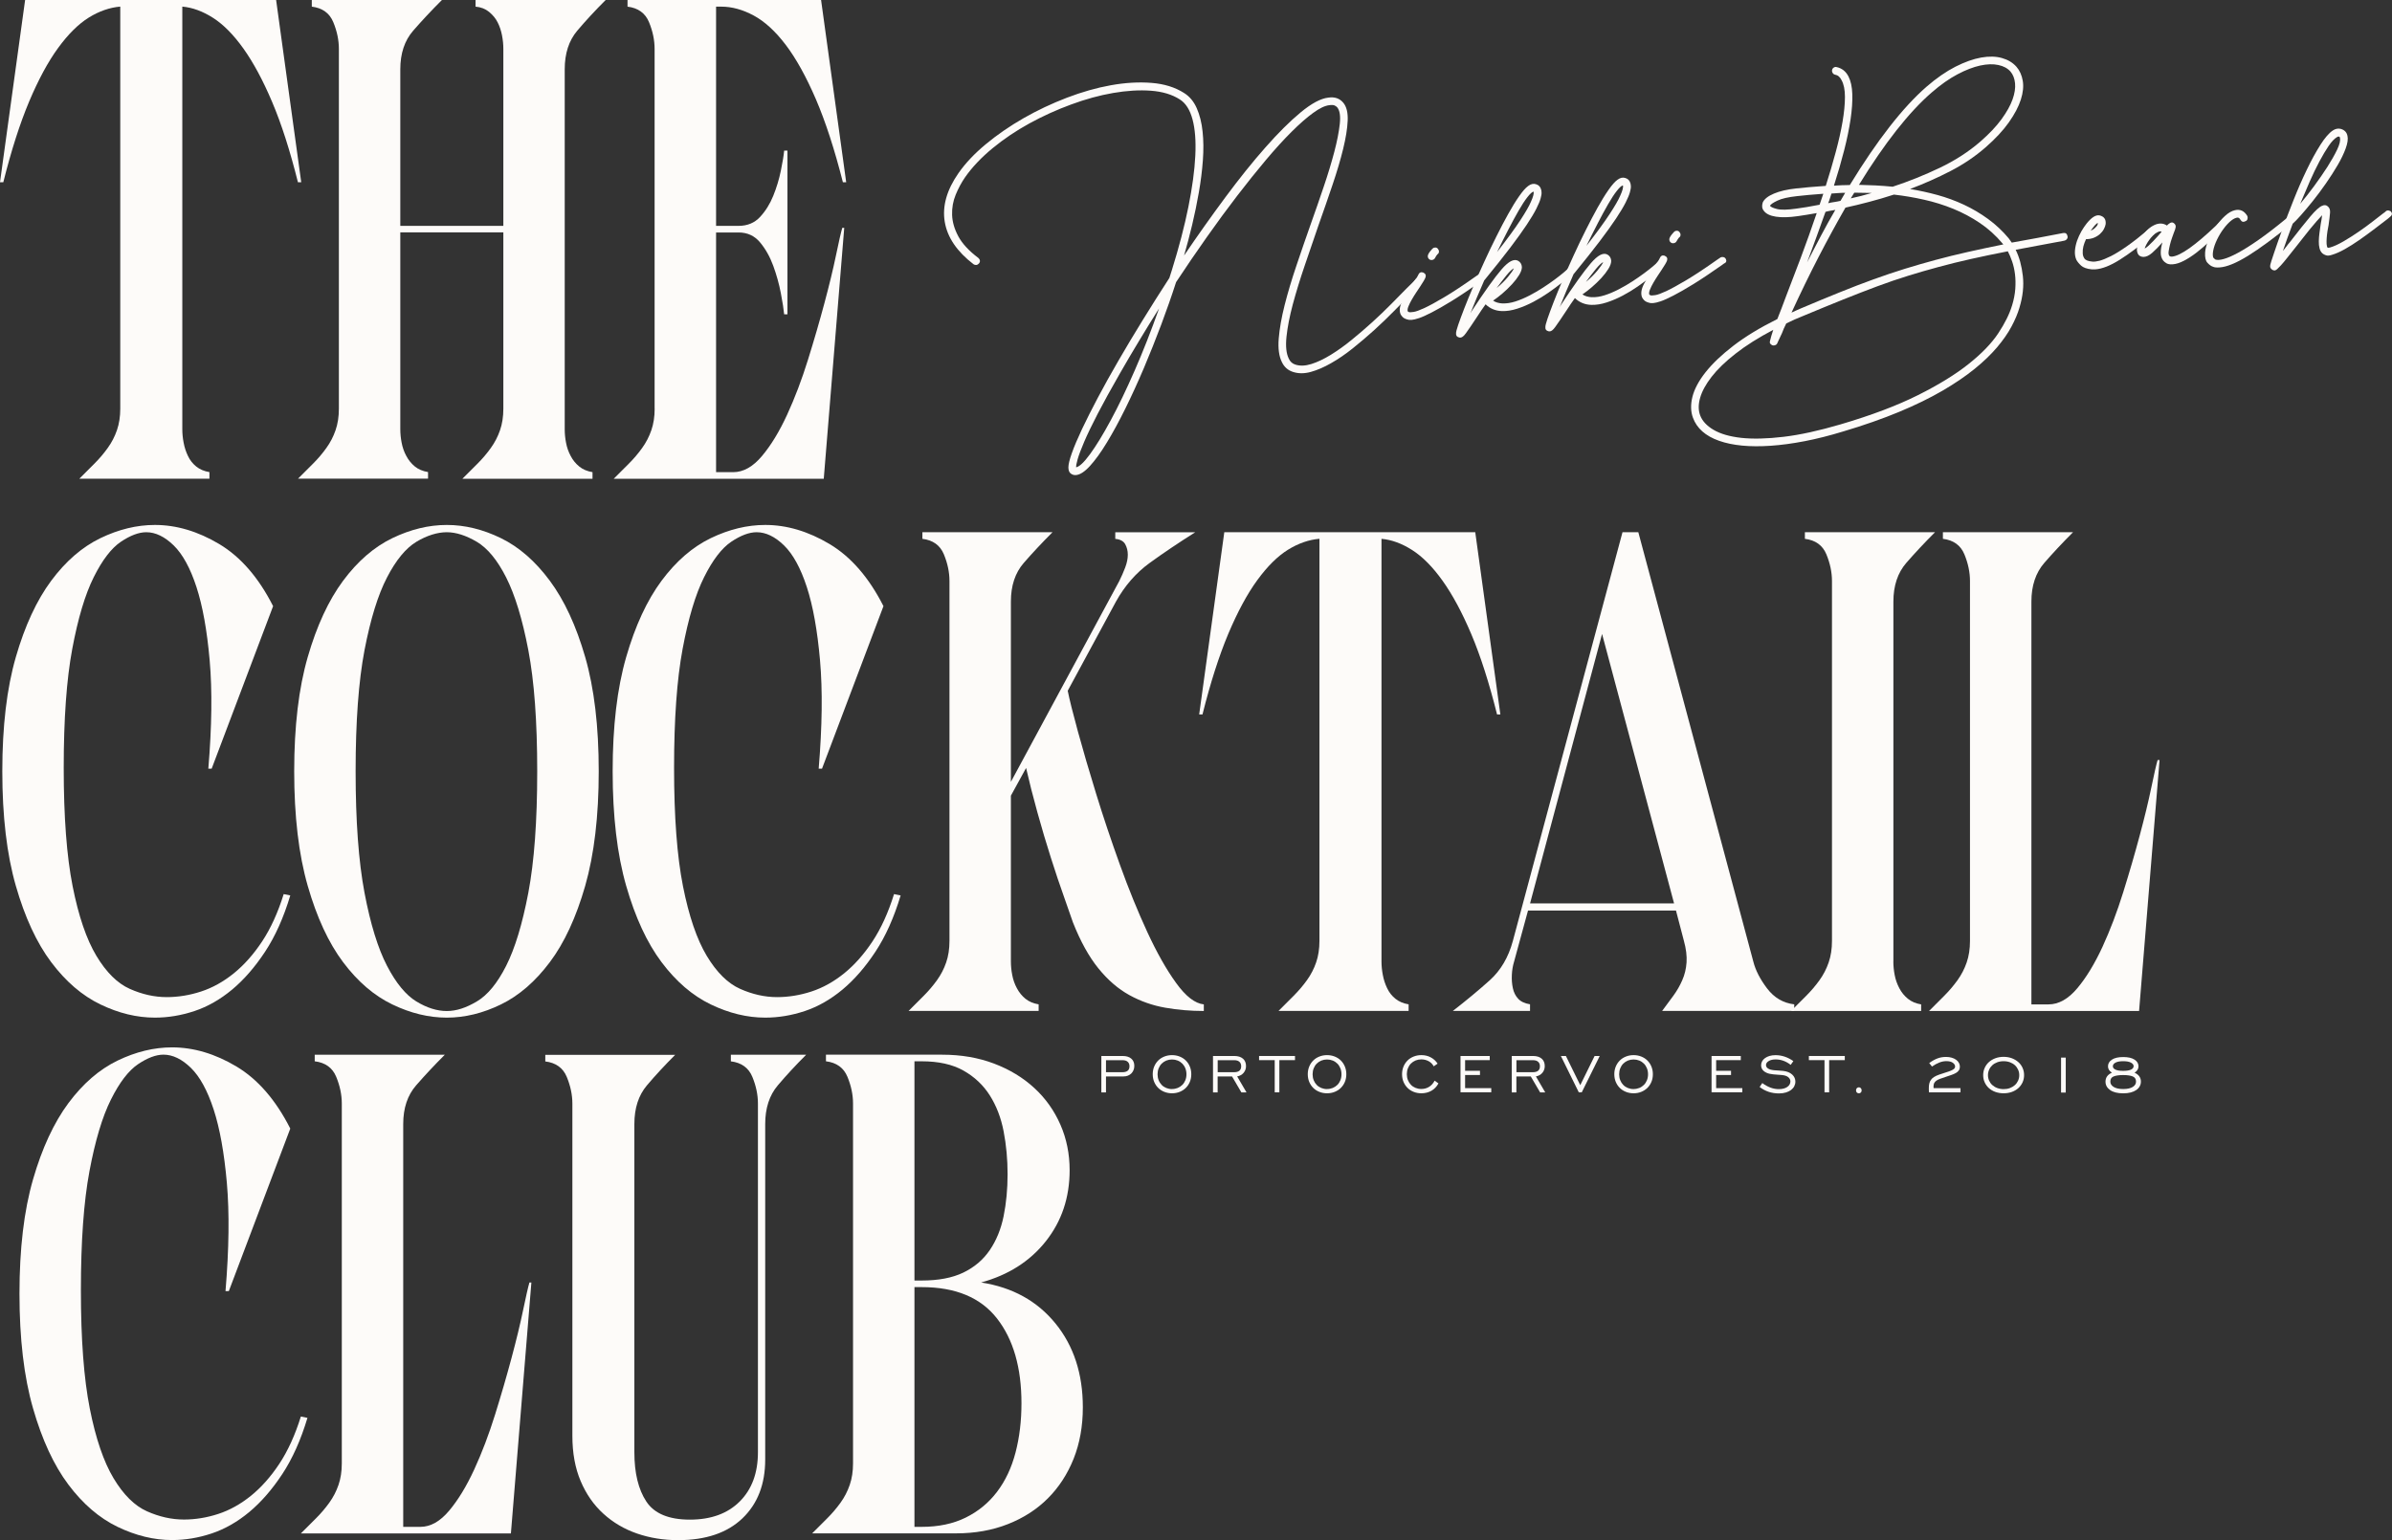 <?xml version="1.0" encoding="UTF-8"?><svg id="uuid-fa0b77eb-7a02-465e-a05d-c658c2d0ff17" xmlns="http://www.w3.org/2000/svg" viewBox="0 0 500.03 322.03"><rect x="0" y="0" width="500.03" height="322.03" fill="#333333" stroke="none"/><g id="uuid-6f95322f-815d-4cf9-8f83-b97661c1180c"><path d="M44.24,160.73h-.69c.74-8.84.83-16.38.28-22.65-.55-6.26-1.47-11.37-2.76-15.33-1.29-3.96-2.88-6.86-4.76-8.7-1.89-1.84-3.8-2.76-5.73-2.76-1.57,0-3.34.67-5.32,2-1.98,1.34-3.87,3.8-5.66,7.39-1.8,3.59-3.29,8.58-4.49,14.98-1.2,6.4-1.79,14.71-1.79,24.92s.62,18.46,1.86,24.72c1.24,6.26,2.9,11.12,4.97,14.57,2.07,3.45,4.4,5.75,6.97,6.9,2.58,1.15,5.15,1.73,7.73,1.73,2.39,0,4.79-.39,7.18-1.17,2.39-.78,4.67-2.05,6.84-3.8,2.16-1.75,4.14-3.98,5.94-6.7,1.79-2.71,3.29-6.01,4.49-9.87l1.38.28c-1.38,4.6-3.13,8.52-5.25,11.74-2.12,3.22-4.42,5.87-6.9,7.94-2.49,2.07-5.11,3.57-7.87,4.49-2.76.92-5.52,1.38-8.28,1.38-3.78,0-7.57-.92-11.39-2.76-3.82-1.84-7.25-4.79-10.29-8.84-3.04-4.05-5.5-9.37-7.39-15.95-1.89-6.58-2.83-14.57-2.83-23.96s.94-17.35,2.83-23.89c1.89-6.54,4.35-11.85,7.39-15.95,3.04-4.09,6.47-7.06,10.29-8.91,3.82-1.84,7.62-2.76,11.39-2.76,4.51,0,9,1.34,13.46,4,4.46,2.67,8.22,7,11.25,12.98l-12.84,33.97Z" fill="#fdfbf9"/><path d="M61.5,161.28c0-9.39.94-17.35,2.83-23.89,1.89-6.54,4.35-11.85,7.39-15.95,3.04-4.09,6.47-7.06,10.29-8.91,3.82-1.84,7.62-2.76,11.39-2.76s7.55.92,11.32,2.76c3.77,1.84,7.18,4.81,10.22,8.91,3.04,4.1,5.5,9.41,7.39,15.95,1.89,6.54,2.83,14.5,2.83,23.89s-.95,17.38-2.83,23.96c-1.89,6.58-4.35,11.9-7.39,15.95-3.04,4.05-6.44,7-10.22,8.84-3.78,1.84-7.55,2.76-11.32,2.76s-7.57-.92-11.39-2.76c-3.82-1.84-7.25-4.79-10.29-8.84-3.04-4.05-5.5-9.37-7.39-15.95-1.89-6.58-2.83-14.57-2.83-23.96ZM74.34,161.28c0,10.4.62,18.87,1.86,25.41,1.24,6.54,2.81,11.62,4.7,15.26,1.89,3.64,3.94,6.12,6.14,7.46,2.21,1.34,4.33,2,6.35,2s4.03-.67,6.28-2c2.25-1.33,4.3-3.82,6.14-7.46,1.84-3.63,3.38-8.72,4.63-15.26,1.24-6.54,1.86-15,1.86-25.41s-.62-18.85-1.86-25.34c-1.24-6.49-2.79-11.55-4.63-15.19-1.84-3.64-3.89-6.12-6.14-7.46-2.26-1.33-4.35-2-6.28-2s-4.14.67-6.35,2c-2.21,1.34-4.26,3.82-6.14,7.46-1.89,3.64-3.45,8.7-4.7,15.19-1.24,6.49-1.86,14.94-1.86,25.34Z" fill="#fdfbf9"/><path d="M171.83,160.73h-.69c.74-8.84.83-16.38.28-22.65-.55-6.26-1.47-11.37-2.76-15.33-1.29-3.96-2.88-6.86-4.76-8.7-1.89-1.84-3.8-2.76-5.73-2.76-1.57,0-3.34.67-5.32,2-1.98,1.34-3.87,3.8-5.66,7.39-1.8,3.59-3.29,8.58-4.49,14.98-1.2,6.4-1.79,14.71-1.79,24.92s.62,18.46,1.86,24.72c1.24,6.26,2.9,11.12,4.97,14.57,2.07,3.45,4.4,5.75,6.97,6.9,2.58,1.15,5.15,1.73,7.73,1.73,2.39,0,4.79-.39,7.18-1.17,2.39-.78,4.67-2.05,6.84-3.8,2.16-1.75,4.14-3.98,5.94-6.7,1.79-2.71,3.29-6.01,4.49-9.87l1.38.28c-1.38,4.6-3.13,8.52-5.25,11.74-2.12,3.22-4.42,5.87-6.9,7.94-2.49,2.07-5.11,3.57-7.87,4.49-2.76.92-5.52,1.38-8.28,1.38-3.78,0-7.57-.92-11.39-2.76-3.82-1.84-7.25-4.79-10.29-8.84-3.04-4.05-5.5-9.37-7.39-15.95-1.89-6.58-2.83-14.57-2.83-23.96s.94-17.35,2.83-23.89c1.89-6.54,4.35-11.85,7.39-15.95,3.04-4.09,6.47-7.06,10.29-8.91,3.82-1.84,7.62-2.76,11.39-2.76,4.51,0,9,1.34,13.46,4,4.46,2.67,8.22,7,11.25,12.98l-12.84,33.97Z" fill="#fdfbf9"/><path d="M189.92,211.4c1.1-1.1,2.16-2.16,3.18-3.18,1.01-1.01,1.93-2.09,2.76-3.24.83-1.15,1.47-2.39,1.93-3.73.46-1.33.69-2.83.69-4.49v-75.26c0-1.84-.39-3.7-1.17-5.59-.78-1.89-2.28-2.97-4.49-3.24v-1.38h27.2c-2.21,2.21-4.21,4.35-6.01,6.42-1.8,2.07-2.69,4.76-2.69,8.08v37.7l22.65-41.98c.46-.92.87-1.86,1.24-2.83.37-.97.55-1.86.55-2.69s-.19-1.56-.55-2.21c-.37-.64-1.06-1.01-2.07-1.1v-1.38h16.71c-3.5,2.21-6.68,4.35-9.53,6.42-2.85,2.07-5.2,4.76-7.04,8.08l-10.08,18.64c.37,1.84,1.08,4.69,2.14,8.56,1.06,3.87,2.32,8.19,3.8,12.98,1.47,4.79,3.13,9.73,4.97,14.84,1.84,5.11,3.75,9.8,5.73,14.08,1.98,4.28,3.98,7.83,6.01,10.63,2.02,2.81,3.96,4.3,5.8,4.49v1.38c-2.76,0-5.45-.23-8.08-.69-2.62-.46-5.11-1.33-7.46-2.62-2.35-1.29-4.51-3.15-6.49-5.59-1.98-2.44-3.75-5.64-5.32-9.6-.37-1.1-.99-2.88-1.86-5.32-.88-2.44-1.79-5.18-2.76-8.22-.97-3.04-1.91-6.21-2.83-9.53-.92-3.31-1.7-6.4-2.35-9.25l-3.18,5.8v34.66c0,.92.09,1.86.28,2.83.18.97.5,1.89.97,2.76.46.88,1.06,1.61,1.79,2.21.74.6,1.66.99,2.76,1.17v1.38h-27.2Z" fill="#fdfbf9"/><path d="M255.92,111.29h52.47l5.25,38.11h-.69c-1.66-6.63-3.45-12.22-5.38-16.78-1.93-4.56-3.94-8.28-6.01-11.18-2.07-2.9-4.19-5.04-6.35-6.42-2.16-1.38-4.3-2.16-6.42-2.35v88.37c0,.92.09,1.86.28,2.83.18.97.48,1.89.9,2.76.41.88.99,1.61,1.73,2.21.74.6,1.66.99,2.76,1.17v1.38h-27.2c1.11-1.1,2.16-2.16,3.18-3.18,1.01-1.01,1.93-2.09,2.76-3.24.83-1.15,1.47-2.39,1.93-3.73.46-1.33.69-2.83.69-4.49v-84.09c-2.21.19-4.4.95-6.56,2.28-2.16,1.34-4.3,3.45-6.42,6.35-2.12,2.9-4.14,6.65-6.08,11.25-1.93,4.6-3.73,10.22-5.39,16.85h-.69l5.25-38.11Z" fill="#fdfbf9"/><path d="M303.69,211.4c2.85-2.21,5.43-4.35,7.73-6.42,2.3-2.07,3.91-4.81,4.83-8.22l22.92-85.47h3.31l24.03,89.75c.46,1.84,1.43,3.73,2.9,5.66,1.47,1.93,3.36,3.04,5.66,3.31v1.38h-27.62c.83-1.1,1.61-2.16,2.35-3.18.74-1.01,1.36-2.09,1.86-3.24.51-1.15.81-2.39.9-3.73.09-1.33-.09-2.83-.55-4.49l-1.66-6.35h-30.93l-2.9,10.63c-.28.92-.44,1.86-.48,2.83-.05.97.02,1.89.21,2.76.18.88.55,1.61,1.1,2.21.55.6,1.38.99,2.49,1.17v1.38h-16.16ZM349.95,188.9l-15.05-56.34-15.05,56.34h30.1Z" fill="#fdfbf9"/><path d="M395.79,201.05c0,.92.09,1.86.28,2.83.18.97.51,1.89.97,2.76.46.88,1.06,1.61,1.8,2.21.74.6,1.66.99,2.76,1.17v1.38h-27.2c1.11-1.1,2.16-2.16,3.18-3.18,1.01-1.01,1.93-2.09,2.76-3.24.83-1.15,1.47-2.39,1.93-3.73.46-1.33.69-2.83.69-4.49v-75.26c0-1.84-.39-3.7-1.17-5.59-.78-1.89-2.28-2.97-4.49-3.24v-1.38h27.2c-2.21,2.21-4.21,4.35-6.01,6.42-1.79,2.07-2.69,4.76-2.69,8.08v75.26Z" fill="#fdfbf9"/><path d="M428.24,210.02c2.12,0,4.12-1.13,6.01-3.38,1.89-2.25,3.63-5.13,5.25-8.63,1.61-3.5,3.06-7.32,4.35-11.46,1.29-4.14,2.44-8.1,3.45-11.88,1.01-3.77,1.82-7.11,2.42-10.01.6-2.9,1.04-4.81,1.31-5.73h.41l-4.28,52.47h-43.91c1.11-1.1,2.16-2.16,3.18-3.18,1.01-1.01,1.93-2.09,2.76-3.24.83-1.15,1.47-2.39,1.93-3.73.46-1.33.69-2.83.69-4.49v-75.26c0-1.84-.39-3.7-1.17-5.59-.78-1.89-2.28-2.97-4.49-3.24v-1.38h27.2c-2.21,2.21-4.21,4.35-6.01,6.42-1.79,2.07-2.69,4.76-2.69,8.08v84.23h3.59Z" fill="#fdfbf9"/><path d="M5.25,0h52.47l5.25,38.11h-.69c-1.66-6.63-3.45-12.22-5.39-16.78-1.93-4.56-3.94-8.28-6.01-11.18-2.07-2.9-4.19-5.04-6.35-6.42-2.16-1.38-4.3-2.16-6.42-2.35v88.37c0,.92.09,1.86.28,2.83.18.97.48,1.89.9,2.76.41.88.99,1.61,1.73,2.21.74.6,1.66.99,2.76,1.17v1.38h-27.2c1.1-1.1,2.16-2.16,3.18-3.18,1.01-1.01,1.93-2.09,2.76-3.25.83-1.15,1.47-2.39,1.93-3.73.46-1.33.69-2.83.69-4.49V1.38c-2.21.19-4.4.95-6.56,2.28-2.16,1.34-4.3,3.45-6.42,6.35-2.12,2.9-4.14,6.65-6.08,11.25-1.93,4.6-3.73,10.22-5.39,16.85h-.69L5.25,0Z" fill="#fdfbf9"/><path d="M62.28,100.11c1.1-1.1,2.16-2.16,3.18-3.18,1.01-1.01,1.93-2.09,2.76-3.25.83-1.15,1.47-2.39,1.93-3.73.46-1.33.69-2.83.69-4.49V10.22c0-1.84-.39-3.7-1.17-5.59-.78-1.89-2.28-2.97-4.49-3.24V0h27.2c-2.21,2.21-4.21,4.35-6.01,6.42-1.8,2.07-2.69,4.76-2.69,8.08v32.73h21.54V10.22c0-.92-.09-1.86-.28-2.83-.19-.97-.48-1.86-.9-2.69-.41-.83-1.01-1.56-1.8-2.21-.78-.64-1.73-1.01-2.83-1.1V0h27.2c-2.21,2.21-4.19,4.35-5.94,6.42-1.75,2.07-2.62,4.76-2.62,8.08v75.26c0,.92.09,1.86.28,2.83.18.97.5,1.89.97,2.76.46.88,1.06,1.61,1.8,2.21.74.6,1.66.99,2.76,1.17v1.38h-27.2c1.1-1.1,2.16-2.16,3.18-3.18,1.01-1.01,1.93-2.09,2.76-3.25.83-1.15,1.47-2.39,1.93-3.73.46-1.33.69-2.83.69-4.49v-36.87h-21.54v41.15c0,.92.09,1.86.28,2.83.18.97.5,1.89.97,2.76.46.88,1.06,1.61,1.79,2.21.74.6,1.66.99,2.76,1.17v1.38h-27.2Z" fill="#fdfbf9"/><path d="M136.84,85.47V10.22c0-1.84-.39-3.7-1.17-5.59-.78-1.89-2.28-2.97-4.49-3.24V0h40.46l5.25,38.11h-.69c-1.75-6.9-3.64-12.7-5.66-17.4-2.03-4.7-4.12-8.47-6.28-11.32-2.16-2.85-4.4-4.9-6.7-6.14-2.3-1.24-4.56-1.86-6.77-1.86h-1.1v45.84h4.7c1.84,0,3.34-.62,4.49-1.86,1.15-1.24,2.07-2.71,2.76-4.42.69-1.7,1.22-3.45,1.59-5.25.37-1.8.6-3.2.69-4.21h.69v34.24h-.69c-.09-1.01-.32-2.49-.69-4.42-.37-1.93-.9-3.84-1.59-5.73-.69-1.89-1.61-3.52-2.76-4.9-1.15-1.38-2.65-2.07-4.49-2.07h-4.7v50.12h3.59c2.12,0,4.12-1.13,6.01-3.38,1.89-2.25,3.64-5.13,5.25-8.63,1.61-3.5,3.06-7.32,4.35-11.46,1.29-4.14,2.44-8.1,3.45-11.88,1.01-3.77,1.82-7.11,2.42-10.01.6-2.9,1.04-4.81,1.31-5.73h.41l-4.28,52.47h-43.91c1.1-1.1,2.16-2.16,3.18-3.18,1.01-1.01,1.93-2.09,2.76-3.25.83-1.15,1.47-2.39,1.93-3.73.46-1.33.69-2.83.69-4.49Z" fill="#fdfbf9"/><path d="M47.83,269.97h-.69c.74-8.84.83-16.38.28-22.65-.55-6.26-1.47-11.37-2.76-15.33-1.29-3.96-2.88-6.86-4.76-8.7-1.89-1.84-3.8-2.76-5.73-2.76-1.57,0-3.34.67-5.32,2-1.98,1.34-3.87,3.8-5.66,7.39-1.8,3.59-3.29,8.58-4.49,14.98-1.2,6.4-1.79,14.71-1.79,24.92s.62,18.46,1.86,24.72c1.24,6.26,2.9,11.12,4.97,14.57,2.07,3.45,4.4,5.75,6.97,6.9,2.58,1.15,5.15,1.73,7.73,1.73,2.39,0,4.79-.39,7.18-1.17,2.39-.78,4.67-2.05,6.84-3.8,2.16-1.75,4.14-3.98,5.94-6.7,1.79-2.71,3.29-6.01,4.49-9.87l1.38.28c-1.38,4.6-3.13,8.52-5.25,11.74-2.12,3.22-4.42,5.87-6.9,7.94-2.49,2.07-5.11,3.57-7.87,4.49-2.76.92-5.52,1.38-8.28,1.38-3.78,0-7.57-.92-11.39-2.76-3.82-1.84-7.25-4.79-10.29-8.84-3.04-4.05-5.5-9.37-7.39-15.95-1.89-6.58-2.83-14.57-2.83-23.96s.94-17.35,2.83-23.89c1.89-6.54,4.35-11.85,7.39-15.95,3.04-4.09,6.47-7.06,10.29-8.91,3.82-1.84,7.62-2.76,11.39-2.76,4.51,0,9,1.34,13.46,4,4.46,2.67,8.22,7,11.25,12.98l-12.84,33.97Z" fill="#fdfbf9"/><path d="M87.88,319.27c2.12,0,4.12-1.13,6.01-3.38,1.89-2.25,3.64-5.13,5.25-8.63,1.61-3.5,3.06-7.32,4.35-11.46,1.29-4.14,2.44-8.1,3.45-11.88,1.01-3.77,1.82-7.11,2.42-10.01.6-2.9,1.04-4.81,1.31-5.73h.41l-4.28,52.47h-43.91c1.1-1.1,2.16-2.16,3.18-3.18,1.01-1.01,1.93-2.09,2.76-3.24.83-1.15,1.47-2.39,1.93-3.73.46-1.33.69-2.83.69-4.49v-75.26c0-1.84-.39-3.7-1.17-5.59-.78-1.89-2.28-2.97-4.49-3.24v-1.38h27.2c-2.21,2.21-4.21,4.35-6.01,6.42-1.8,2.07-2.69,4.76-2.69,8.08v84.23h3.59Z" fill="#fdfbf9"/><path d="M141.17,220.54c-2.21,2.21-4.19,4.35-5.94,6.42-1.75,2.07-2.62,4.76-2.62,8.08v68.63c0,4.33.83,7.76,2.49,10.29,1.66,2.53,4.7,3.8,9.11,3.8s7.89-1.26,10.43-3.8c2.53-2.53,3.8-5.96,3.8-10.29v-72.91c0-1.84-.39-3.7-1.17-5.59-.78-1.89-2.28-2.97-4.49-3.24v-1.38h15.74c-2.21,2.21-4.19,4.35-5.94,6.42-1.75,2.07-2.62,4.76-2.62,8.08v70.15c0,5.16-1.59,9.25-4.76,12.29-3.18,3.04-7.66,4.56-13.46,4.56-3.04,0-5.89-.46-8.56-1.38-2.67-.92-5.02-2.3-7.04-4.14-2.03-1.84-3.61-4.12-4.76-6.83-1.15-2.71-1.73-5.87-1.73-9.46v-69.46c0-1.84-.39-3.7-1.17-5.59-.78-1.89-2.28-2.97-4.49-3.24v-1.38h27.2Z" fill="#fdfbf9"/><path d="M169.76,320.65c1.1-1.1,2.16-2.16,3.18-3.18,1.01-1.01,1.93-2.09,2.76-3.24.83-1.15,1.47-2.39,1.93-3.73.46-1.33.69-2.83.69-4.49v-75.26c0-1.84-.39-3.7-1.17-5.59-.78-1.89-2.28-2.97-4.49-3.24v-1.38h24.3c3.96,0,7.57.62,10.84,1.86,3.27,1.24,6.08,2.95,8.42,5.11,2.35,2.16,4.16,4.72,5.45,7.66,1.29,2.95,1.93,6.12,1.93,9.53,0,5.71-1.66,10.66-4.97,14.84-3.31,4.19-7.83,7.07-13.53,8.63,6.54,1.01,11.71,3.87,15.53,8.56,3.82,4.69,5.73,10.54,5.73,17.54,0,3.96-.65,7.55-1.93,10.77-1.29,3.22-3.09,5.98-5.39,8.28-2.3,2.3-5.09,4.1-8.35,5.38-3.27,1.29-6.88,1.93-10.84,1.93h-30.1ZM191.16,221.92v45.84h1.52c3.5,0,6.4-.55,8.7-1.66,2.3-1.11,4.14-2.67,5.52-4.69,1.38-2.02,2.35-4.4,2.9-7.11.55-2.71.83-5.64.83-8.77s-.28-6.12-.83-8.97c-.55-2.85-1.52-5.36-2.9-7.53-1.38-2.16-3.22-3.89-5.52-5.18-2.3-1.29-5.2-1.93-8.7-1.93h-1.52ZM191.16,319.27h1.52c3.5,0,6.56-.64,9.18-1.93,2.62-1.29,4.81-3.08,6.56-5.39,1.75-2.3,3.04-5.04,3.87-8.22.83-3.18,1.24-6.6,1.24-10.29,0-7.46-1.7-13.37-5.11-17.74-3.41-4.37-8.65-6.56-15.74-6.56h-1.52v50.12Z" fill="#fdfbf9"/><path d="M296.03,58.3c.16-.15.35-.23.56-.25.21-.01.38.06.53.22.3.33.27.69-.08,1.1-.29.26-.61.56-.95.9-.34.34-.71.71-1.09,1.12-1.07,1.08-2.26,2.29-3.57,3.63-1.31,1.34-2.7,2.67-4.17,4.01-1.47,1.33-2.97,2.6-4.49,3.82-1.53,1.22-3.03,2.25-4.52,3.09-1.48.85-2.9,1.46-4.24,1.83-1.34.37-2.58.37-3.72,0-1.06-.34-1.84-1.03-2.33-2.07-.6-1.21-.82-2.85-.65-4.92.17-2.07.58-4.4,1.23-6.97.65-2.57,1.47-5.33,2.47-8.28.99-2.95,2.01-5.89,3.05-8.84.9-2.52,1.79-5.08,2.66-7.67.88-2.59,1.61-5.01,2.2-7.25s.97-4.19,1.15-5.85c.18-1.66,0-2.82-.53-3.47-.11-.13-.29-.26-.52-.38-.23-.12-.61-.15-1.12-.08-.93.1-2.06.64-3.4,1.62-1.34.97-2.84,2.29-4.51,3.95-1.67,1.66-3.46,3.63-5.38,5.91-1.92,2.28-3.91,4.77-5.98,7.46-2.07,2.69-4.18,5.57-6.34,8.63-2.16,3.06-4.31,6.21-6.44,9.44-.91,2.84-1.95,5.79-3.1,8.87-1.16,3.08-2.37,6.11-3.63,9.09-1.27,2.98-2.56,5.81-3.88,8.48-1.32,2.67-2.6,5.03-3.85,7.08-1.24,2.05-2.42,3.68-3.53,4.9-1.11,1.22-2.1,1.86-2.96,1.92h-.15c-.35,0-.67-.12-.96-.36-.29-.24-.44-.65-.45-1.24,0-.62.23-1.63.73-3.01.49-1.39,1.2-3.05,2.12-5.01.92-1.95,2.03-4.14,3.31-6.57,1.29-2.43,2.72-5.01,4.3-7.73,1.58-2.73,3.27-5.56,5.08-8.49,1.81-2.93,3.66-5.87,5.57-8.81l.51-1.6c1.5-4.82,2.66-9.25,3.47-13.29.81-4.04,1.29-7.59,1.44-10.66.15-3.06-.04-5.59-.58-7.6-.54-2.01-1.42-3.4-2.66-4.18-1.6-1.03-3.61-1.64-6.03-1.82-2.42-.18-5.05-.02-7.9.47-2.84.49-5.78,1.29-8.8,2.41-3.02,1.11-5.93,2.43-8.72,3.96-2.79,1.53-5.35,3.26-7.7,5.19-2.34,1.93-4.26,3.95-5.74,6.07-.75,1.09-1.41,2.31-1.96,3.65-.55,1.34-.8,2.74-.75,4.21.05,1.47.48,2.96,1.3,4.49.82,1.52,2.21,3.03,4.19,4.52.18.16.29.34.32.55.03.21-.03.4-.19.59-.16.19-.34.29-.55.32-.2.03-.4-.02-.58-.14-3.48-2.67-5.49-5.63-6.03-8.89-.54-3.26.42-6.65,2.88-10.18,1.45-2.08,3.36-4.1,5.74-6.07,2.38-1.97,5-3.77,7.86-5.41,2.87-1.64,5.88-3.06,9.03-4.27,3.16-1.21,6.23-2.08,9.23-2.62,3-.54,5.83-.7,8.49-.49,2.67.21,4.92.92,6.78,2.1,1.16.72,2.05,1.78,2.67,3.19.62,1.41,1.03,3.04,1.22,4.88.2,1.84.22,3.85.06,6.03-.16,2.18-.44,4.41-.84,6.69-.4,2.28-.86,4.55-1.4,6.8-.54,2.25-1.1,4.39-1.69,6.41,2.86-4.22,5.74-8.28,8.64-12.19,2.9-3.91,5.68-7.38,8.35-10.4,2.67-3.03,5.13-5.48,7.39-7.35,2.26-1.87,4.18-2.9,5.77-3.08,1.34-.2,2.38.16,3.14,1.08.68.82.98,2.06.91,3.73-.07,1.67-.39,3.63-.94,5.89-.55,2.26-1.29,4.75-2.21,7.48-.92,2.73-1.92,5.61-2.99,8.63-.95,2.77-1.91,5.57-2.87,8.39-.96,2.82-1.78,5.5-2.46,8.02-.67,2.52-1.11,4.78-1.32,6.77-.21,1.99-.05,3.52.48,4.59.29.64.75,1.06,1.39,1.25.96.31,2.07.27,3.34-.13,1.27-.4,2.62-1.04,4.05-1.92,1.43-.88,2.89-1.92,4.38-3.14,1.49-1.21,2.94-2.46,4.34-3.73,1.4-1.28,2.71-2.53,3.92-3.76,1.21-1.23,2.26-2.29,3.13-3.18.42-.41.8-.78,1.14-1.12.34-.34.64-.65.89-.95ZM224.96,97.71c.68-.12,1.66-1.04,2.93-2.78,1.26-1.73,2.7-4.08,4.29-7.03,1.6-2.95,3.27-6.43,5.02-10.43s3.45-8.33,5.1-12.99c-1.44,2.28-2.84,4.56-4.2,6.82-1.37,2.26-2.7,4.53-4,6.8-1.89,3.29-3.43,6.1-4.64,8.43-1.21,2.34-2.15,4.29-2.82,5.86-.67,1.57-1.12,2.77-1.36,3.61-.24.83-.34,1.4-.32,1.71Z" fill="#fdfbf9"/><path d="M310.29,57.67c.2.44.07.76-.4.96l-.1.06-.3.23c-2.35,1.65-4.35,2.99-6.01,4.01-1.66,1.02-3.05,1.82-4.17,2.39-1.12.58-2.01.98-2.67,1.2-.66.22-1.18.34-1.56.37s-.68,0-.89-.09c-.42-.11-.75-.28-.97-.5-.22-.23-.38-.44-.46-.64-.3-.78-.15-1.73.45-2.86.6-1.13,1.35-2.39,2.26-3.77.22-.29.43-.59.64-.9.2-.31.32-.52.35-.62.21-.5.54-.68,1-.54.5.21.68.54.54,1-.12.35-.5,1.02-1.16,2-.22.33-.49.73-.8,1.2-.31.47-.62.96-.91,1.47-.29.5-.53.98-.71,1.43-.18.45-.22.79-.14,1.02,0,.03.02.05.05.05.07.06.16.11.27.14.14.03.45,0,.93-.06.48-.07,1.24-.35,2.28-.83,1.04-.49,2.43-1.25,4.18-2.29,1.75-1.04,3.96-2.5,6.63-4.39l.6-.4c.2-.08.41-.09.62-.02.21.07.36.21.44.41ZM299.3,54.38c-.21.01-.39-.05-.56-.2s-.26-.34-.27-.58c-.02-.24.14-.58.47-1.02.33-.44.6-.7.8-.78.48-.14.82.05,1.03.55.1.37,0,.66-.31.85-.06.07-.14.19-.24.33-.09.15-.16.25-.18.32-.15.32-.4.5-.74.52Z" fill="#fdfbf9"/><path d="M314.07,63.44c.83.04,1.73-.09,2.7-.4.97-.31,1.93-.72,2.9-1.22.97-.5,1.92-1.05,2.85-1.65.93-.6,1.76-1.18,2.5-1.73.74-.55,1.36-1.04,1.85-1.45.49-.42.8-.7.93-.85.39-.41.75-.43,1.09-.08.3.33.29.67-.03,1.04-.91.83-1.76,1.55-2.53,2.15-.77.61-1.65,1.26-2.64,1.95-.99.69-2.04,1.33-3.14,1.91-1.1.58-2.22,1.06-3.36,1.43-1.14.37-2.21.54-3.21.51-1.35-.04-2.5-.52-3.43-1.42-.63.88-1.15,1.64-1.56,2.29-.63.95-1.15,1.72-1.55,2.32-.41.6-.74,1.07-.99,1.42-.25.35-.47.59-.65.72-.18.13-.34.2-.48.21-.14,0-.24,0-.31-.03-.46-.11-.67-.39-.63-.84-.02-.27.13-.87.45-1.8.32-.92.74-2.07,1.27-3.44.53-1.37,1.16-2.9,1.89-4.6.73-1.7,1.5-3.43,2.31-5.2.81-1.77,1.64-3.51,2.5-5.22.85-1.71,1.68-3.28,2.48-4.72.8-1.44,1.56-2.68,2.29-3.72.73-1.04,1.35-1.75,1.88-2.13.56-.42,1.11-.55,1.64-.37.57.17.92.54,1.07,1.12.04.14.08.34.09.62.02.28-.05.69-.2,1.24-.15.55-.45,1.26-.89,2.14-.44.88-1.11,1.99-2,3.34-.89,1.34-2.06,2.96-3.48,4.84-1.43,1.88-3.2,4.11-5.31,6.69l-.1.11c-.57,1.29-1.1,2.52-1.59,3.7-.49,1.18-.93,2.25-1.31,3.21l.28-.49c2.69-4.1,4.77-7,6.23-8.7,1.46-1.7,2.62-2.3,3.49-1.8.47.28.73.71.77,1.3,0,.49-.2,1.04-.59,1.68-.39.63-.88,1.27-1.48,1.92-.6.65-1.25,1.27-1.95,1.88-.7.6-1.37,1.12-2,1.54.51.35,1.16.54,1.96.59ZM316.47,56.1c-.4.2-.92.7-1.56,1.48-.64.79-1.32,1.68-2.05,2.66.92-.76,1.71-1.54,2.38-2.35.67-.81,1.08-1.41,1.23-1.8ZM320.6,40.06c-.31.06-.74.44-1.3,1.16-.56.71-1.17,1.65-1.83,2.8-.67,1.16-1.39,2.49-2.17,4-.78,1.51-1.56,3.07-2.35,4.69,2.16-2.78,3.78-5,4.86-6.66,1.08-1.65,1.82-2.92,2.2-3.82.48-1.04.67-1.76.58-2.17Z" fill="#fdfbf9"/><path d="M332.74,62.14c.84.04,1.73-.09,2.7-.4.97-.31,1.93-.72,2.9-1.22.97-.5,1.92-1.05,2.85-1.65.93-.6,1.76-1.18,2.5-1.73.74-.55,1.36-1.04,1.85-1.45.49-.41.8-.7.93-.85.39-.41.75-.43,1.09-.08.3.33.29.67-.03,1.04-.91.83-1.76,1.54-2.53,2.15-.77.61-1.65,1.26-2.64,1.95-.99.69-2.04,1.33-3.14,1.91-1.1.58-2.22,1.06-3.36,1.43-1.14.37-2.21.54-3.21.51-1.35-.04-2.5-.52-3.43-1.42-.63.88-1.15,1.64-1.56,2.29-.63.95-1.15,1.72-1.55,2.32-.41.6-.74,1.07-.99,1.42-.25.35-.47.59-.65.72-.18.13-.34.2-.48.21-.14,0-.24,0-.31-.03-.46-.11-.67-.39-.63-.84-.02-.27.13-.87.45-1.8.32-.92.74-2.07,1.27-3.44.53-1.37,1.16-2.91,1.89-4.6.73-1.7,1.5-3.43,2.31-5.2.81-1.77,1.64-3.51,2.5-5.22.85-1.7,1.68-3.28,2.48-4.72.8-1.44,1.56-2.68,2.29-3.72.72-1.04,1.35-1.75,1.88-2.13.56-.42,1.11-.55,1.64-.37.57.17.92.54,1.07,1.12.04.14.08.34.09.62.02.28-.05.69-.2,1.24-.15.55-.45,1.26-.89,2.14-.44.88-1.11,1.99-2,3.34-.89,1.34-2.06,2.96-3.48,4.84-1.43,1.88-3.2,4.11-5.31,6.69l-.1.11c-.57,1.29-1.1,2.52-1.59,3.7-.49,1.18-.93,2.25-1.31,3.21l.28-.49c2.69-4.1,4.77-7,6.23-8.7s2.62-2.3,3.49-1.8c.47.28.73.71.77,1.3,0,.49-.2,1.05-.59,1.68-.39.63-.88,1.27-1.48,1.92-.6.65-1.25,1.27-1.95,1.88-.7.6-1.37,1.12-2,1.54.51.35,1.16.54,1.96.59ZM335.14,54.8c-.4.2-.92.7-1.56,1.48-.64.79-1.32,1.68-2.05,2.67.92-.76,1.71-1.54,2.38-2.35.67-.81,1.08-1.41,1.23-1.8ZM339.28,38.76c-.31.06-.74.44-1.3,1.16-.56.71-1.17,1.65-1.83,2.8-.67,1.16-1.39,2.49-2.17,4-.78,1.51-1.56,3.07-2.35,4.69,2.16-2.78,3.78-5,4.86-6.66,1.08-1.65,1.82-2.92,2.2-3.82.48-1.04.67-1.76.58-2.17Z" fill="#fdfbf9"/><path d="M360.78,54.16c.2.44.07.76-.4.96l-.1.06-.3.23c-2.35,1.65-4.35,2.99-6.01,4.01-1.66,1.02-3.05,1.82-4.17,2.39-1.12.58-2.01.98-2.67,1.2-.66.22-1.18.34-1.56.37-.38.03-.68,0-.89-.09-.42-.11-.75-.28-.97-.5s-.38-.44-.46-.64c-.3-.78-.15-1.73.45-2.86.6-1.13,1.35-2.39,2.26-3.77.22-.29.44-.59.64-.9.2-.31.32-.52.35-.62.21-.5.54-.68,1-.54.5.21.68.54.54,1-.11.35-.5,1.02-1.16,2-.22.33-.49.73-.8,1.2-.31.47-.62.96-.91,1.47-.29.5-.53.98-.71,1.43-.18.45-.22.79-.14,1.02,0,.03.02.05.06.05.07.07.16.11.27.14.14.03.45,0,.93-.06.48-.07,1.24-.35,2.28-.83,1.04-.49,2.43-1.25,4.18-2.29,1.75-1.04,3.96-2.5,6.63-4.39l.6-.4c.2-.08.41-.09.62-.02.21.07.36.21.44.41ZM349.79,50.87c-.21.01-.39-.05-.56-.2-.17-.14-.26-.34-.27-.58-.02-.24.14-.58.48-1.02.33-.44.6-.7.8-.78.47-.14.82.05,1.03.55.1.37,0,.66-.3.85-.06.07-.14.19-.24.33-.09.15-.16.25-.19.32-.15.32-.4.5-.74.52Z" fill="#fdfbf9"/><path d="M431.52,50.33c-1.85.34-3.62.67-5.31.99-1.69.33-3.31.63-4.85.91.77,1.54,1.26,3.36,1.5,5.46s0,4.31-.71,6.65c-.36,1.24-.92,2.56-1.67,3.96-.75,1.4-1.76,2.85-3.02,4.34-1.27,1.49-2.83,3-4.7,4.51-1.87,1.52-4.1,3.03-6.7,4.55-2.6,1.51-5.61,2.99-9.05,4.42-3.44,1.43-7.36,2.81-11.77,4.12-2.78.85-5.44,1.52-7.97,2.01-2.53.49-4.9.81-7.11.96-4.38.3-7.98-.04-10.81-1.04-2.83-1-4.65-2.61-5.46-4.84-.47-1.29-.5-2.74-.1-4.36.41-1.62,1.32-3.33,2.74-5.13,1.42-1.8,3.36-3.65,5.83-5.55,2.47-1.9,5.53-3.76,9.18-5.58.56-1.39,1.16-2.96,1.8-4.7.94-2.42,1.97-5.13,3.1-8.12,1.12-2.99,2.23-6.1,3.33-9.33-.75.12-1.46.24-2.13.36-.67.12-1.28.21-1.83.28-1.82.26-3.34.3-4.57.11-1.23-.19-2.07-.6-2.53-1.23-.38-.46-.45-1.04-.22-1.75.33-.72,1.11-1.33,2.34-1.85,1.23-.52,2.79-.88,4.68-1.08.79-.09,1.71-.18,2.76-.27,1.05-.09,2.18-.18,3.39-.26.77-2.41,1.46-4.76,2.08-7.06.62-2.3,1.1-4.42,1.43-6.36.33-1.95.5-3.67.5-5.18,0-1.51-.24-2.68-.71-3.51-.32-.67-.78-1.05-1.38-1.15-.21-.05-.38-.18-.49-.38-.12-.2-.15-.41-.1-.62.05-.21.17-.38.36-.49.18-.12.38-.15.59-.09,1.09.24,1.92.89,2.47,1.96.48.94.75,2.16.8,3.69.05,1.52-.07,3.27-.36,5.25-.3,1.98-.74,4.14-1.34,6.49-.6,2.35-1.31,4.81-2.14,7.4.55-.04,1.1-.07,1.63-.09.53-.02,1.1-.03,1.69-.04,5.72-9.37,11.07-16.23,16.04-20.56,2.09-1.81,4.11-3.2,6.05-4.19,1.94-.98,3.73-1.62,5.38-1.91,1.64-.29,3.09-.25,4.35.11s2.26.97,3.01,1.82c.68.78,1.12,1.76,1.32,2.92.2,1.16.07,2.48-.4,3.95-.47,1.47-1.3,3.05-2.5,4.75-1.2,1.7-2.83,3.45-4.89,5.25-2.16,1.88-4.59,3.53-7.3,4.93-2.71,1.4-5.53,2.66-8.47,3.76,1.93.32,3.85.74,5.75,1.26,1.91.53,3.75,1.2,5.52,2.03,1.77.83,3.45,1.82,5.04,2.98,1.59,1.16,3.02,2.5,4.31,4.04.12.17.22.32.32.45.1.13.2.28.32.45,1.64-.29,3.35-.59,5.11-.93,1.76-.33,3.63-.69,5.62-1.07.51-.1.82.12.93.66.05.21.01.4-.12.58-.13.18-.31.3-.55.35ZM420.61,63.87c.37-1.2.59-2.36.67-3.45.08-1.1.06-2.13-.06-3.09-.12-.96-.32-1.85-.6-2.66-.28-.81-.58-1.52-.9-2.12-2.77.54-5.33,1.07-7.69,1.6-2.35.53-4.61,1.08-6.77,1.67-2.16.58-4.29,1.2-6.39,1.85-2.1.65-4.27,1.39-6.5,2.22-2.23.83-4.59,1.75-7.09,2.75-2.5,1-5.24,2.13-8.24,3.38-.64.25-1.26.51-1.87.78-.61.27-1.19.54-1.76.83-.37.72-.67,1.4-.9,2.04-.27.57-.49,1.04-.66,1.4-.17.36-.28.61-.34.75-.09.18-.24.3-.44.37-.2.07-.39.07-.57.01-.47-.21-.63-.53-.48-.95.13-.6.36-1.36.67-2.28-3.11,1.64-5.73,3.29-7.87,4.97-2.14,1.67-3.81,3.29-5.02,4.85-1.21,1.56-2.01,3.03-2.4,4.4-.39,1.38-.39,2.59,0,3.64.43,1.18,1.37,2.2,2.81,3.05,1.45.85,3.38,1.41,5.81,1.68,2.43.26,5.37.19,8.82-.22,3.45-.41,7.42-1.28,11.91-2.6,6.45-1.9,11.85-3.94,16.18-6.11,4.34-2.17,7.88-4.35,10.62-6.54,2.74-2.18,4.8-4.32,6.18-6.41,1.38-2.09,2.34-4.02,2.87-5.79ZM375.54,43.62c1.24-.16,2.85-.42,4.83-.81.14-.39.27-.77.39-1.15.11-.37.24-.75.39-1.14h-.05c-1.07.08-2.06.16-2.97.24-.91.08-1.73.16-2.45.25-1.86.2-3.23.51-4.12.94-.89.42-1.41.78-1.56,1.07.12.23.6.46,1.45.68.85.22,2.21.19,4.1-.08ZM385.77,43.43c-1.82,3.18-3.68,6.58-5.56,10.21-1.88,3.63-3.78,7.54-5.71,11.73.3-.16.61-.3.93-.43.32-.13.65-.27.98-.43,2.93-1.24,5.64-2.37,8.13-3.37,2.49-1.01,4.86-1.92,7.11-2.73,2.25-.81,4.42-1.55,6.53-2.2,2.1-.65,4.23-1.26,6.4-1.85,2.16-.58,4.4-1.14,6.72-1.66,2.32-.52,4.81-1.05,7.48-1.59-.04-.07-.1-.13-.17-.2-1.4-1.67-2.97-3.09-4.72-4.27-1.75-1.18-3.6-2.17-5.56-2.97-1.96-.8-4-1.44-6.11-1.91-2.11-.48-4.22-.83-6.31-1.07-1.76.57-3.5,1.09-5.2,1.53-1.7.45-3.35.85-4.96,1.2ZM381.61,44.29c-.61,1.7-1.23,3.44-1.87,5.2-.64,1.76-1.3,3.55-1.97,5.36,1.01-1.98,1.99-3.87,2.96-5.69.96-1.82,1.94-3.58,2.93-5.27-.38.06-.73.12-1.05.18-.33.06-.66.13-1,.23ZM382.86,40.46c-.12.32-.22.65-.32.99-.1.34-.22.68-.37,1.04.41-.1.83-.18,1.26-.24.43-.06.86-.15,1.31-.25.15-.29.32-.57.49-.84.17-.27.33-.55.49-.84-.48,0-.96.01-1.43.05s-.94.07-1.42.1ZM387.63,40.28c-.13.18-.25.38-.37.6-.12.22-.25.41-.37.6.72-.15,1.44-.33,2.17-.51.73-.19,1.47-.4,2.22-.62-.63-.03-1.24-.03-1.85-.03-.61,0-1.2,0-1.8-.03ZM403.79,19.35c-4.74,4.11-9.8,10.54-15.19,19.3,1.11.03,2.26.07,3.44.12,1.18.06,2.38.15,3.61.27,3.35-1.1,6.64-2.42,9.86-3.96,3.22-1.54,6.04-3.37,8.46-5.47,1.86-1.62,3.34-3.18,4.43-4.68,1.09-1.5,1.86-2.88,2.31-4.14.45-1.26.62-2.39.52-3.39-.1-1-.42-1.81-.95-2.43-.6-.69-1.45-1.15-2.54-1.38-1.09-.24-2.35-.2-3.79.11-1.43.31-3.02.92-4.76,1.84-1.74.92-3.54,2.19-5.4,3.81Z" fill="#fdfbf9"/><path d="M449.58,47.62c.46-.35.84-.32,1.15.07.15.16.19.34.12.54-.07.2-.19.37-.35.52-.07.04-.12.09-.17.14-.05.06-.12.12-.22.2-2.72,2.27-5.06,4.02-7.02,5.24-1.96,1.23-3.65,1.89-5.06,1.99-.14,0-.27.01-.39,0-.12,0-.25,0-.39,0-1.01-.1-1.75-.36-2.21-.78-.46-.42-.79-.83-1-1.23-.25-.57-.34-1.21-.29-1.9.06-.7.21-1.39.45-2.09.25-.69.55-1.34.9-1.96.36-.61.71-1.14,1.06-1.58,1.02-1.28,1.91-1.87,2.69-1.75.98.21,1.42.82,1.32,1.83-.05.32-.17.66-.37,1.04-.2.38-.48.73-.84,1.05-.36.32-.78.57-1.27.77-.49.19-1.03.29-1.62.29-.24.5-.42,1-.55,1.49-.12.49-.17.97-.14,1.41,0,.38.1.76.34,1.12.23.37.79.59,1.66.67.38.04.89-.02,1.52-.18.63-.17,1.42-.49,2.38-.97.95-.48,2.08-1.18,3.36-2.08,1.29-.9,2.78-2.07,4.49-3.51.13-.11.23-.19.3-.23.07-.04.12-.08.15-.11ZM438.54,46.62c-.17.05-.38.22-.64.51-.26.3-.54.66-.86,1.1.34-.13.61-.29.8-.47.19-.19.32-.32.39-.39.16-.18.25-.35.28-.49.02-.14.04-.23.03-.26Z" fill="#fdfbf9"/><path d="M446.76,52.65c-.1-.37-.06-.84.11-1.39.17-.55.43-1.1.77-1.64.35-.54.74-1.04,1.2-1.49.46-.45.93-.79,1.44-1.04,1-.49,1.91-.46,2.71.07.16-.18.29-.31.39-.36.1-.06.2-.13.3-.2.33-.16.63-.1.9.2.19.2.26.42.23.69-.03.26-.17.68-.41,1.25-.09.25-.21.6-.37,1.04-.16.45-.3.91-.42,1.41-.12.49-.21.95-.27,1.37-.06.42-.01.73.14.93.11.13.31.19.58.17,1.79-.19,4.86-2.37,9.22-6.52.16-.18.29-.31.39-.39.1-.08.16-.13.2-.17.16-.15.35-.22.56-.19s.39.13.54.32c.11.17.13.37.04.62-.09.25-.21.43-.38.55-.03.04-.07.08-.12.14-.05.05-.14.14-.27.25-.75.71-1.55,1.47-2.42,2.28-.86.8-1.74,1.55-2.62,2.24-.89.69-1.77,1.26-2.64,1.72-.87.46-1.67.71-2.39.76-.55.04-.98-.04-1.29-.22-.31-.19-.54-.38-.69-.58-.34-.46-.51-1.01-.5-1.65,0-.64.12-1.35.35-2.13-.77.88-1.48,1.61-2.14,2.18-.65.57-1.26.85-1.81.85-.73-.02-1.17-.37-1.32-1.05ZM451,48.56c-.33.16-.65.39-.94.69-.29.3-.56.61-.79.94-.24.33-.44.65-.61.98-.17.32-.28.59-.33.8.23-.12.51-.32.81-.6.31-.28.63-.6.97-.95.34-.35.66-.7.97-1.05.3-.35.57-.66.79-.91-.14-.06-.25-.09-.32-.08-.17.01-.36.08-.56.19Z" fill="#fdfbf9"/><path d="M478.85,46.93c-3.48,2.84-6.44,5.02-8.9,6.55-2.46,1.52-4.45,2.34-5.96,2.44-.28.02-.53.02-.78,0-.24-.02-.46-.07-.64-.16-.35-.11-.73-.38-1.12-.81-.39-.42-.55-1.14-.49-2.15.05-.76.28-1.63.68-2.59.4-.96.9-1.88,1.5-2.75.6-.87,1.25-1.64,1.97-2.3.72-.66,1.41-1.06,2.1-1.21,1.09-.25,1.95.16,2.58,1.22.08.17.09.37.04.59-.05.23-.18.39-.38.47-.47.27-.84.18-1.11-.29-.2-.37-.45-.5-.76-.42-.48.1-.99.42-1.55.94-.55.52-1.08,1.16-1.58,1.9-.5.75-.92,1.53-1.27,2.35-.34.82-.54,1.56-.6,2.23-.03.56.03.9.18,1.03s.26.22.33.29c.39.15.98.12,1.76-.1.78-.21,1.78-.64,3-1.3,1.22-.66,2.65-1.56,4.31-2.72,1.65-1.15,3.56-2.62,5.72-4.4l.25-.17c.39-.34.76-.31,1.1.08.3.36.26.71-.13,1.05l-.24.23Z" fill="#fdfbf9"/><path d="M498.77,44.14c.17-.12.36-.16.59-.12s.4.14.51.3c.27.36.17.72-.29,1.06-.03.04-.1.09-.2.17-.1.08-.21.17-.34.28-.89.69-1.83,1.41-2.84,2.17-1,.76-2.02,1.5-3.04,2.21-1.02.71-2.03,1.35-3.01,1.9-.98.55-1.87.94-2.65,1.17-.51.17-.92.21-1.24.11-.32-.1-.57-.23-.75-.39-.3-.26-.5-.61-.62-1.05-.12-.44-.17-.94-.16-1.5.01-.56.06-1.14.14-1.75.08-.61.17-1.23.26-1.86.13-.63.22-1.25.29-1.84-.32.33-.72.77-1.18,1.3-.47.54-.95,1.11-1.44,1.71-.49.61-.99,1.23-1.48,1.87-.49.64-.95,1.22-1.36,1.73-.77.95-1.39,1.74-1.89,2.37-.49.62-.91,1.12-1.25,1.49-.34.37-.61.64-.8.81-.2.17-.36.26-.5.27-.07,0-.15,0-.24-.03s-.17-.06-.24-.09c-.07-.03-.18-.13-.33-.29-.15-.16-.19-.44-.11-.82.05-.25.3-1.03.75-2.36.44-1.33,1.02-2.96,1.71-4.88.7-1.92,1.49-3.99,2.38-6.22.88-2.23,1.8-4.34,2.76-6.33.95-1.99,1.91-3.74,2.86-5.24.95-1.5,1.83-2.51,2.62-3.02.53-.35,1.08-.46,1.64-.32.78.22,1.25.71,1.4,1.46.15.65.03,1.51-.36,2.6-.39,1.08-.95,2.25-1.68,3.5-.73,1.25-1.55,2.52-2.46,3.84-.92,1.31-1.82,2.54-2.73,3.67s-1.74,2.13-2.5,2.98c-.76.85-1.33,1.45-1.72,1.78-.41,1.1-.79,2.13-1.14,3.09-.35.96-.65,1.83-.91,2.61.26-.3.5-.61.74-.94.24-.33.48-.64.74-.93,1.72-2.23,3.13-4,4.23-5.31,1.1-1.31,1.94-2.07,2.52-2.28.44-.2.82-.16,1.15.13.37.29.53.74.48,1.34-.05.61-.15,1.48-.31,2.6-.08.35-.16.76-.23,1.24-.07.47-.13.95-.16,1.42-.04.47-.04.89-.02,1.27.03.38.1.63.21.77.07.03.23.02.47-.03.82-.23,1.76-.66,2.85-1.29,1.08-.63,2.15-1.31,3.21-2.04,1.06-.73,2.04-1.45,2.94-2.15.91-.7,1.6-1.25,2.1-1.63.3-.2.51-.37.64-.51ZM488.5,28.69c-.53.32-1.11.93-1.72,1.83-.61.91-1.26,1.99-1.93,3.25-.67,1.26-1.35,2.66-2.02,4.19-.67,1.54-1.34,3.09-1.99,4.66.93-1.1,1.9-2.34,2.91-3.71,1.01-1.37,1.94-2.72,2.79-4.04.84-1.32,1.52-2.53,2.04-3.62.51-1.09.7-1.91.56-2.46-.01-.14-.09-.22-.22-.24h-.05c-.14.01-.26.06-.35.13Z" fill="#fdfbf9"/><path d="M230.22,220.81h4.46c.77,0,1.37.18,1.8.55.43.37.64.87.64,1.51,0,.32-.05.61-.16.88-.11.27-.26.5-.45.7-.2.2-.44.35-.72.47-.28.11-.61.17-.97.17h-3.62v3.33h-.97v-7.61ZM234.62,224.2c.99,0,1.49-.41,1.49-1.24,0-.4-.12-.71-.37-.93-.24-.23-.6-.34-1.07-.34h-3.47v2.51h3.43Z" fill="#fdfbf9"/><path d="M245,228.61c-.58,0-1.11-.1-1.61-.3-.5-.2-.92-.47-1.28-.83-.36-.35-.63-.77-.84-1.26-.2-.48-.3-1.02-.3-1.6s.1-1.11.3-1.59c.2-.49.48-.91.84-1.27s.78-.63,1.28-.83c.5-.2,1.03-.3,1.61-.3s1.11.1,1.61.3c.49.2.92.47,1.28.83s.64.78.84,1.27c.2.49.3,1.02.3,1.59s-.1,1.12-.3,1.6c-.2.48-.48.9-.84,1.26s-.79.63-1.28.83c-.5.2-1.03.3-1.61.3ZM245,227.72c.43,0,.83-.08,1.2-.23.37-.16.69-.37.96-.64.27-.27.48-.6.63-.97.15-.38.23-.79.23-1.24s-.08-.87-.23-1.25c-.15-.38-.37-.71-.63-.98-.27-.27-.59-.49-.96-.64-.37-.15-.77-.23-1.2-.23s-.83.08-1.2.23c-.37.16-.69.37-.96.64-.27.27-.48.6-.63.98-.15.38-.23.8-.23,1.25s.08.87.23,1.24c.15.38.37.7.63.98.27.28.59.49.96.64s.77.23,1.2.23Z" fill="#fdfbf9"/><path d="M253.58,220.81h4.45c.77,0,1.37.19,1.8.56.43.37.64.89.64,1.56,0,.27-.04.53-.13.76s-.21.45-.37.64-.35.35-.58.48c-.23.13-.48.22-.77.27l1.95,3.34h-1.07l-1.95-3.33h-3.01v3.33h-.97v-7.61ZM257.97,224.2c.99,0,1.49-.41,1.49-1.24,0-.4-.12-.71-.37-.93-.25-.23-.6-.34-1.07-.34h-3.47v2.51h3.43Z" fill="#fdfbf9"/><path d="M266.47,221.68h-3.27v-.87h7.51v.87h-3.27v6.73h-.97v-6.73Z" fill="#fdfbf9"/><path d="M277.41,228.61c-.58,0-1.11-.1-1.61-.3-.5-.2-.92-.47-1.28-.83s-.63-.77-.84-1.26c-.2-.48-.3-1.02-.3-1.6s.1-1.11.3-1.59c.2-.49.48-.91.84-1.27.36-.36.78-.63,1.28-.83.5-.2,1.03-.3,1.61-.3s1.11.1,1.61.3c.5.2.92.47,1.28.83.36.36.64.78.84,1.27.2.49.3,1.02.3,1.59s-.1,1.12-.3,1.6c-.2.48-.48.9-.84,1.26s-.79.63-1.28.83c-.5.2-1.03.3-1.61.3ZM277.41,227.72c.43,0,.83-.08,1.2-.23.37-.16.69-.37.96-.64.27-.27.48-.6.63-.97.15-.38.23-.79.23-1.24s-.08-.87-.23-1.25c-.15-.38-.36-.71-.63-.98-.27-.27-.59-.49-.96-.64-.37-.15-.77-.23-1.2-.23s-.83.08-1.2.23c-.37.16-.69.37-.96.64-.27.27-.48.6-.63.98-.15.38-.23.8-.23,1.25s.08.87.23,1.24c.15.38.36.7.63.98.27.28.59.49.96.64.37.15.77.23,1.2.23Z" fill="#fdfbf9"/><path d="M300.7,226.55c-.37.67-.86,1.18-1.47,1.53-.62.35-1.32.53-2.11.53-.58,0-1.11-.1-1.61-.3-.5-.2-.92-.47-1.28-.83s-.63-.77-.84-1.26c-.2-.48-.3-1.02-.3-1.6s.1-1.11.3-1.59c.2-.49.48-.91.84-1.27.36-.36.78-.63,1.28-.83.5-.2,1.03-.3,1.61-.3.72,0,1.38.15,1.97.47.59.31,1.07.75,1.43,1.31l-.81.56c-.25-.46-.6-.82-1.06-1.07-.46-.25-.97-.38-1.54-.38-.43,0-.83.08-1.2.23-.37.16-.69.37-.96.64-.27.27-.48.6-.63.98-.15.38-.23.8-.23,1.25s.08.87.23,1.24c.15.38.36.7.63.98.27.28.59.49.96.64.37.15.77.23,1.2.23.61,0,1.15-.15,1.62-.44.48-.29.87-.72,1.17-1.3l.78.56Z" fill="#fdfbf9"/><path d="M305.31,220.81h6.11v.87h-5.15v2.23h3.11v.87h-3.11v2.75h5.47v.87h-6.43v-7.61Z" fill="#fdfbf9"/><path d="M316.02,220.81h4.46c.77,0,1.37.19,1.8.56.43.37.64.89.64,1.56,0,.27-.04.53-.13.76-.09.24-.21.45-.37.64-.16.19-.35.35-.58.48-.23.13-.48.22-.77.27l1.95,3.34h-1.07l-1.95-3.33h-3.01v3.33h-.97v-7.61ZM320.42,224.2c.99,0,1.49-.41,1.49-1.24,0-.4-.12-.71-.37-.93-.25-.23-.6-.34-1.07-.34h-3.47v2.51h3.43Z" fill="#fdfbf9"/><path d="M330.04,228.42l-3.75-7.61h1.05l3,6.1,3-6.1h1.07l-3.76,7.61h-.61Z" fill="#fdfbf9"/><path d="M341.49,228.61c-.58,0-1.11-.1-1.61-.3-.5-.2-.92-.47-1.28-.83-.36-.35-.63-.77-.84-1.26-.2-.48-.3-1.02-.3-1.6s.1-1.11.3-1.59c.2-.49.48-.91.84-1.27s.78-.63,1.28-.83c.5-.2,1.03-.3,1.61-.3s1.11.1,1.61.3c.5.2.92.47,1.28.83.36.36.64.78.84,1.27.2.49.3,1.02.3,1.59s-.1,1.12-.3,1.6c-.2.48-.48.9-.84,1.26-.36.35-.79.63-1.28.83-.5.2-1.03.3-1.61.3ZM341.49,227.72c.43,0,.83-.08,1.2-.23s.69-.37.96-.64c.27-.27.48-.6.63-.97.15-.38.23-.79.23-1.24s-.08-.87-.23-1.25-.36-.71-.63-.98c-.27-.27-.59-.49-.96-.64-.37-.15-.77-.23-1.2-.23s-.83.08-1.2.23c-.37.16-.69.37-.96.64-.27.27-.48.6-.63.98-.15.38-.23.8-.23,1.25s.08.87.23,1.24c.15.38.36.7.63.98.27.28.59.49.96.64.37.15.77.23,1.2.23Z" fill="#fdfbf9"/><path d="M357.79,220.81h6.11v.87h-5.15v2.23h3.11v.87h-3.11v2.75h5.47v.87h-6.43v-7.61Z" fill="#fdfbf9"/><path d="M368.38,226.46c.56.42,1.13.74,1.72.96.59.22,1.18.32,1.75.32.38,0,.71-.04,1.01-.12.3-.08.55-.19.76-.34.21-.15.37-.31.48-.51s.17-.4.17-.63c0-.35-.15-.65-.45-.9-.3-.25-.76-.4-1.36-.45-.34-.03-.65-.05-.94-.07-.29-.02-.57-.04-.84-.07s-.52-.07-.76-.12c-.24-.05-.45-.12-.66-.22-.74-.35-1.11-.87-1.11-1.57,0-.29.07-.56.21-.82s.34-.48.61-.67c.26-.19.58-.34.95-.45.37-.11.79-.16,1.25-.16.66,0,1.31.11,1.93.32.62.21,1.22.52,1.79.92l-.56.79c-.97-.76-2.02-1.14-3.14-1.14-.62,0-1.11.12-1.47.35-.37.23-.55.51-.55.83,0,.26.12.49.37.68.16.12.36.21.58.27.22.06.47.1.73.13.27.03.56.05.88.06s.65.04,1.01.08c.82.09,1.45.35,1.9.76.45.41.67.91.67,1.5,0,.33-.08.64-.23.94-.15.3-.37.55-.66.78-.29.22-.65.4-1.07.53-.43.13-.92.2-1.46.2-.77,0-1.49-.11-2.15-.33-.66-.22-1.3-.55-1.9-1.02l.56-.82Z" fill="#fdfbf9"/><path d="M381.4,221.68h-3.27v-.87h7.51v.87h-3.27v6.73h-.97v-6.73Z" fill="#fdfbf9"/><path d="M388.58,227.36c.16,0,.3.06.41.18.11.12.17.27.17.46s-.05.34-.17.45c-.11.11-.25.17-.41.17s-.3-.06-.42-.17c-.12-.11-.17-.26-.17-.45s.06-.34.17-.46c.12-.12.25-.18.42-.18Z" fill="#fdfbf9"/><path d="M403.23,228.42c-.01-.25-.02-.46-.02-.61,0-.15,0-.25,0-.3,0-.36.03-.68.1-.96.07-.28.18-.54.35-.76.16-.23.38-.43.66-.6s.63-.34,1.07-.49c.54-.19,1.01-.35,1.43-.47s.76-.25,1.04-.37c.28-.12.49-.24.63-.37.14-.13.21-.28.21-.47,0-.3-.16-.56-.48-.79-.32-.23-.77-.34-1.35-.34-.49,0-.98.1-1.46.29-.49.19-1,.47-1.54.84l-.58-.73c.57-.42,1.13-.74,1.7-.96.57-.22,1.16-.32,1.79-.32.45,0,.86.05,1.22.16s.67.25.92.44c.25.18.45.4.58.65.13.25.2.51.2.78,0,.31-.07.57-.22.78-.14.21-.35.4-.62.55-.27.15-.59.3-.96.42s-.79.27-1.25.42c-.42.14-.79.27-1.1.38-.31.11-.56.24-.76.38-.2.14-.35.31-.45.49-.1.19-.15.42-.15.71,0,.06,0,.12,0,.18,0,.06.01.13.02.19h5.62v.87h-6.6Z" fill="#fdfbf9"/><path d="M418.84,228.61c-.63,0-1.21-.1-1.74-.29-.52-.19-.97-.46-1.35-.8-.37-.34-.67-.75-.87-1.21-.21-.46-.31-.96-.31-1.5s.1-1.04.31-1.5c.21-.47.5-.87.87-1.21.38-.34.82-.61,1.35-.81.52-.2,1.1-.3,1.74-.3s1.21.1,1.74.3c.52.2.97.47,1.35.81.38.34.67.74.88,1.21.21.47.31.97.31,1.5s-.1,1.03-.31,1.5c-.21.46-.5.86-.88,1.21-.38.34-.83.61-1.35.8-.52.19-1.1.29-1.74.29ZM418.84,227.74c.49,0,.93-.07,1.33-.23.4-.15.74-.36,1.03-.62.29-.26.51-.57.67-.93s.24-.74.24-1.14-.08-.79-.24-1.14-.38-.67-.66-.93c-.28-.26-.63-.47-1.03-.62s-.85-.23-1.34-.23-.94.08-1.34.23c-.4.15-.75.36-1.03.62-.28.26-.51.57-.66.93-.16.36-.24.74-.24,1.14s.08.78.24,1.14c.16.36.38.67.67.93.29.26.63.47,1.04.62.4.15.85.23,1.33.23Z" fill="#fdfbf9"/><path d="M430.85,221.15h.98v7.31h-.98v-7.31Z" fill="#fdfbf9"/><path d="M446.21,224.3c.88.4,1.33,1.03,1.33,1.86,0,.36-.08.69-.25.99-.16.3-.4.56-.72.78-.32.22-.7.39-1.16.51-.46.12-.98.18-1.56.18-1.18,0-2.1-.23-2.74-.68-.64-.45-.97-1.04-.97-1.76,0-.86.45-1.48,1.34-1.88-.55-.35-.82-.79-.82-1.33,0-.57.28-1.04.83-1.4.55-.36,1.34-.54,2.36-.54s1.8.18,2.36.54c.55.36.83.83.83,1.4,0,.54-.27.98-.82,1.33ZM441.15,226.17c0,.45.23.82.69,1.11.46.29,1.13.44,2,.44s1.54-.15,2-.44c.46-.29.68-.66.68-1.11,0-.53-.23-.89-.68-1.08-.45-.19-1.12-.29-2-.29s-1.55.1-2.01.29c-.46.19-.68.55-.68,1.08ZM446.02,222.93c0-.28-.18-.52-.56-.73-.37-.2-.91-.3-1.62-.3s-1.24.1-1.61.3c-.37.2-.55.45-.55.76s.18.52.54.7c.36.17.9.26,1.62.26s1.26-.09,1.63-.26c.36-.17.55-.42.55-.73Z" fill="#fdfbf9"/></g></svg>